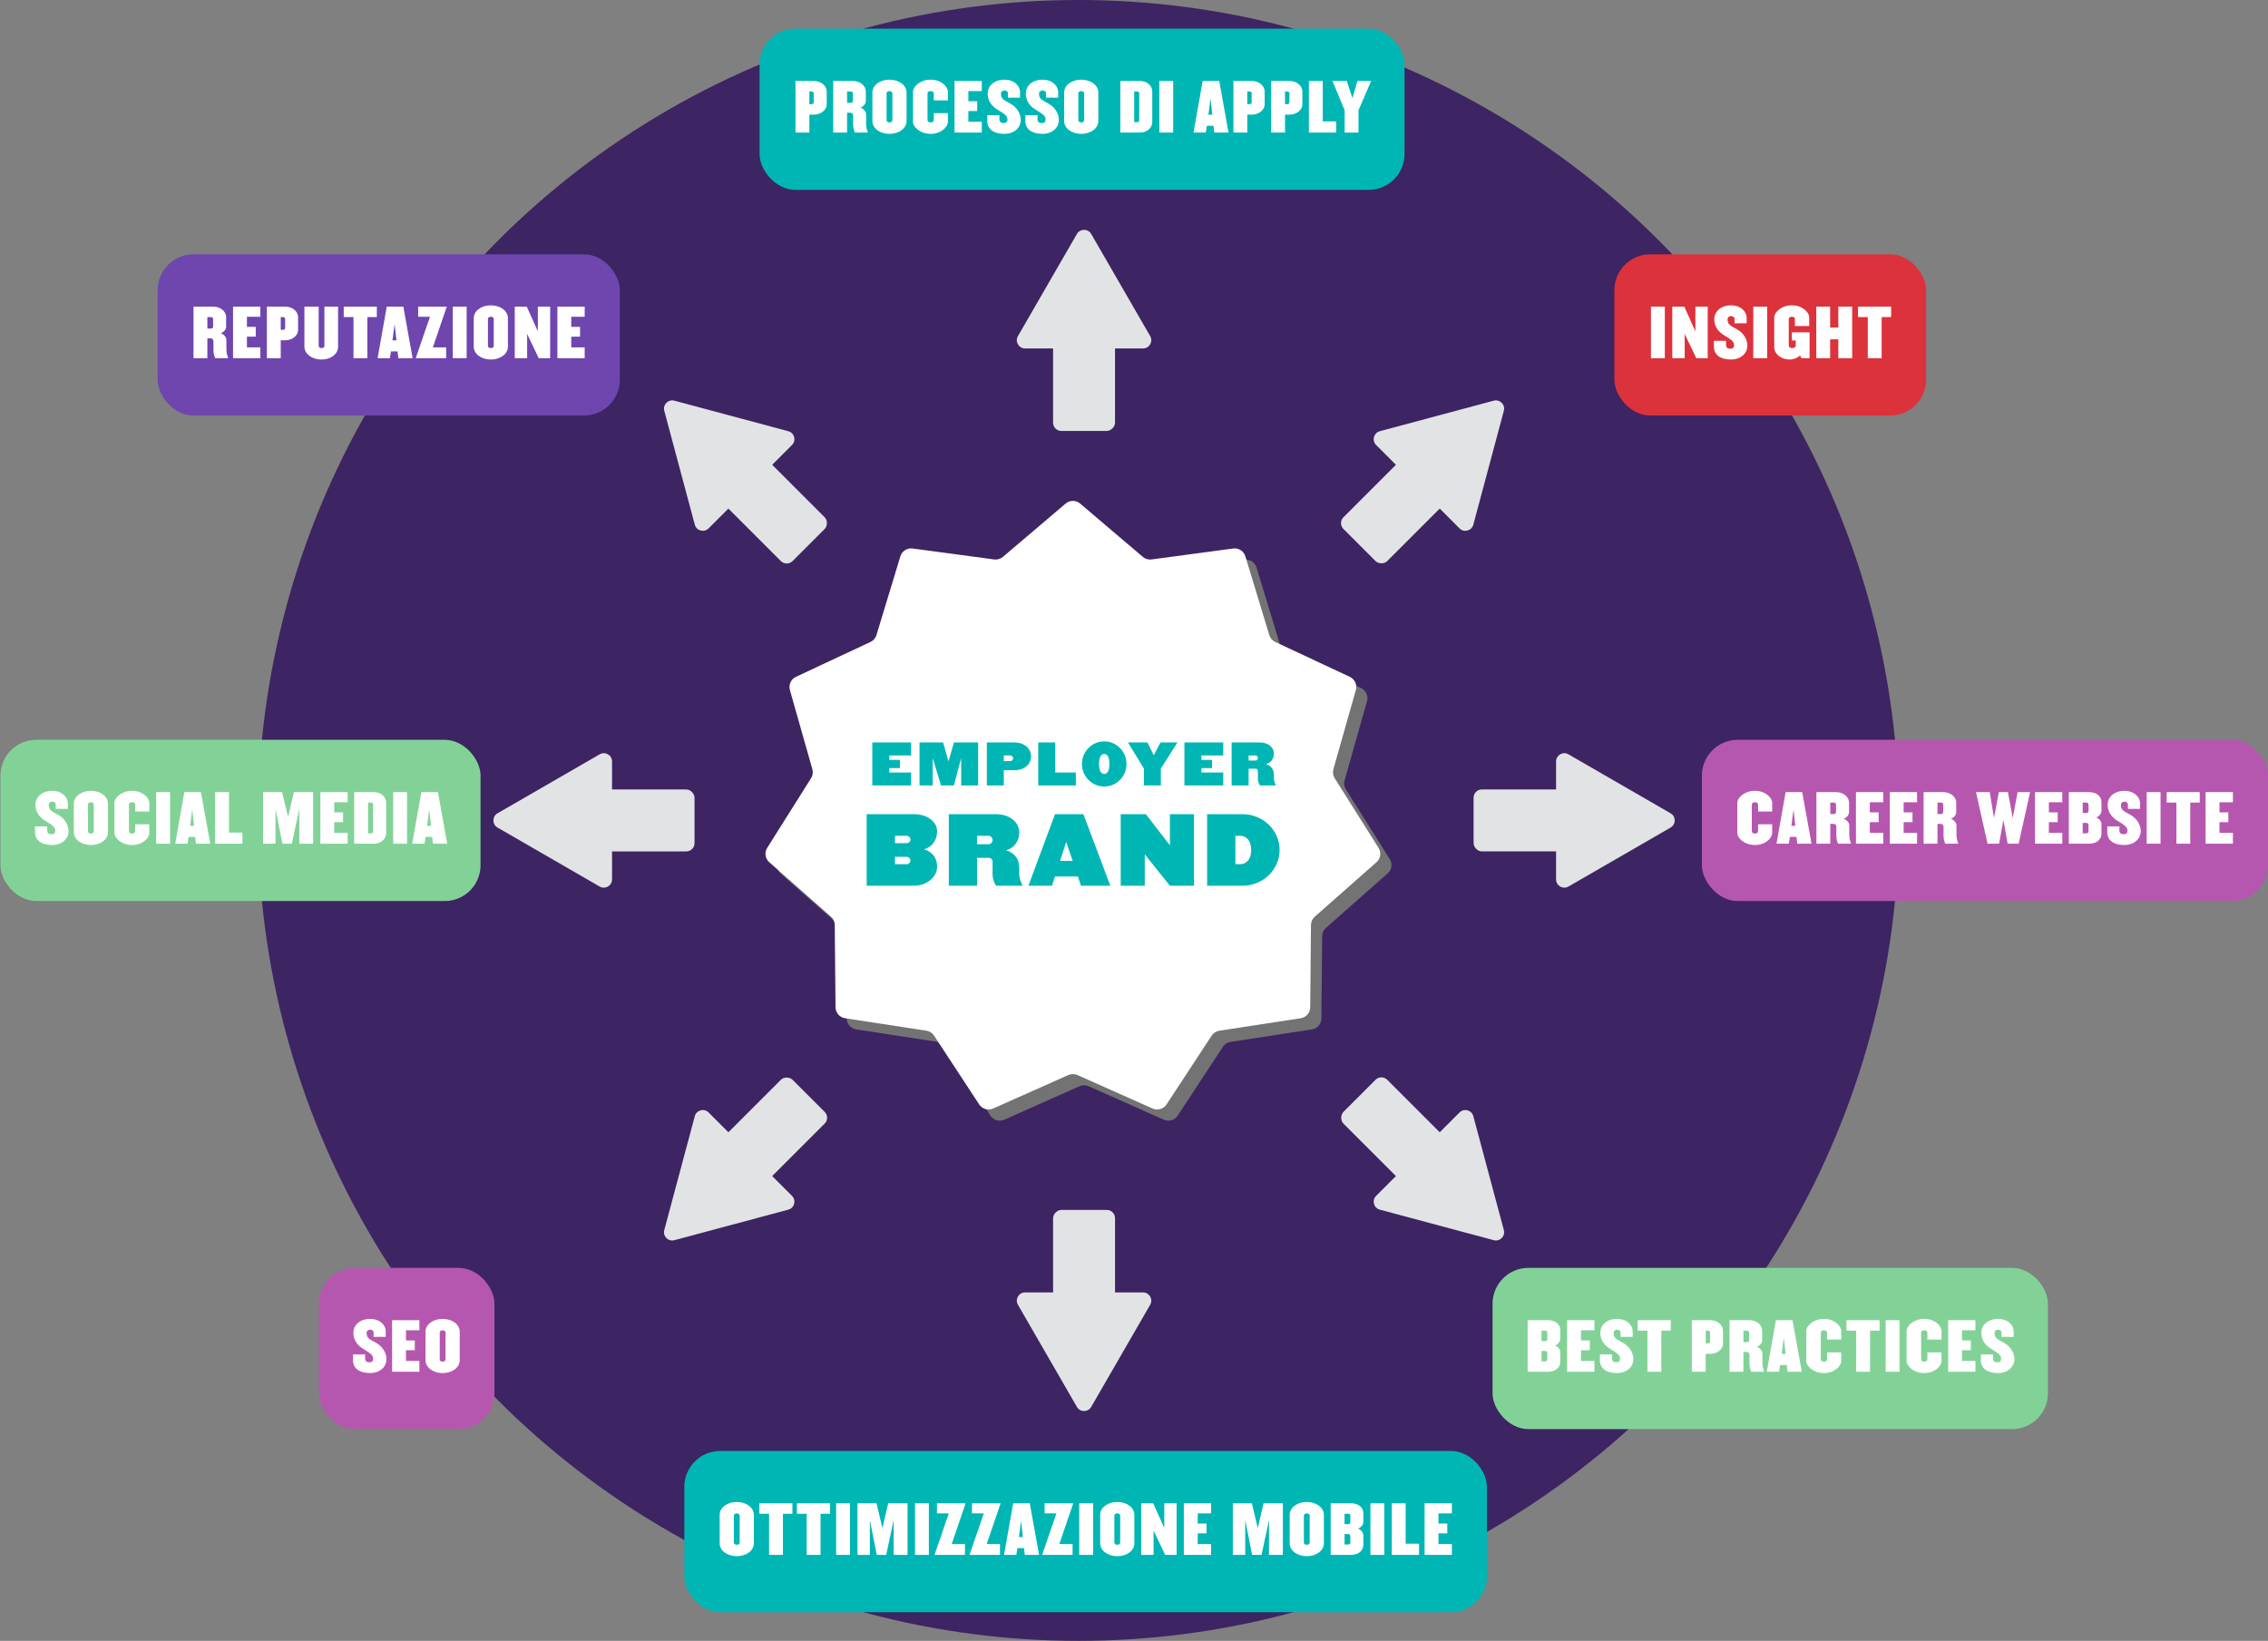 <svg width="633" height="458" viewBox="0 0 633 458" fill="none" xmlns="http://www.w3.org/2000/svg">
<rect x="0" y="0" width="633" height="458" fill="#808080" stroke="none"/>
<circle cx="301" cy="229" r="229" fill="#3D2462"/>
<path d="M300.539 143.677C301.705 142.686 303.418 142.686 304.584 143.677L322.089 158.559C322.764 159.132 323.65 159.392 324.527 159.274L347.301 156.218C348.818 156.014 350.259 156.94 350.704 158.404L357.384 180.385C357.641 181.232 358.246 181.93 359.048 182.306L379.859 192.044C381.245 192.693 381.957 194.251 381.539 195.724L375.272 217.825C375.031 218.677 375.162 219.591 375.634 220.34L387.875 239.781C388.691 241.076 388.447 242.772 387.299 243.785L370.076 258.991C369.412 259.577 369.028 260.417 369.02 261.302L368.805 284.274C368.791 285.804 367.669 287.099 366.156 287.331L343.443 290.813C342.568 290.947 341.792 291.446 341.306 292.186L328.703 311.396C327.863 312.676 326.22 313.158 324.822 312.535L303.832 303.187C303.023 302.827 302.1 302.827 301.291 303.187L280.301 312.535C278.902 313.158 277.259 312.676 276.42 311.396L263.817 292.186C263.331 291.446 262.554 290.947 261.679 290.813L238.966 287.331C237.453 287.099 236.332 285.804 236.317 284.274L236.102 261.302C236.094 260.417 235.71 259.577 235.047 258.991L217.823 243.785C216.676 242.772 216.432 241.076 217.248 239.781L229.488 220.34C229.96 219.591 230.092 218.677 229.85 217.825L223.583 195.724C223.166 194.251 223.877 192.693 225.264 192.044L246.075 182.306C246.877 181.93 247.481 181.232 247.739 180.385L254.418 158.404C254.863 156.94 256.304 156.014 257.821 156.218L280.595 159.274C281.473 159.392 282.359 159.132 283.033 158.559L300.539 143.677Z" fill="#737373"/>
<path d="M297.416 140.555C298.582 139.564 300.295 139.564 301.461 140.555L318.967 155.437C319.641 156.01 320.527 156.27 321.405 156.153L344.179 153.096C345.696 152.892 347.137 153.818 347.582 155.283L354.261 177.264C354.519 178.111 355.123 178.809 355.925 179.184L376.736 188.922C378.123 189.571 378.834 191.129 378.417 192.602L372.15 214.703C371.908 215.555 372.04 216.469 372.512 217.219L384.753 236.659C385.568 237.955 385.324 239.651 384.177 240.664L366.953 255.869C366.29 256.455 365.906 257.295 365.898 258.181L365.683 281.152C365.668 282.683 364.547 283.977 363.034 284.209L340.321 287.691C339.446 287.825 338.669 288.324 338.183 289.065L325.58 308.274C324.741 309.554 323.098 310.036 321.699 309.414L300.709 300.066C299.901 299.706 298.977 299.706 298.169 300.066L277.178 309.414C275.78 310.036 274.137 309.554 273.297 308.274L260.694 289.065C260.209 288.324 259.432 287.825 258.557 287.691L235.844 284.209C234.331 283.977 233.209 282.683 233.195 281.152L232.98 258.181C232.972 257.295 232.588 256.455 231.924 255.869L214.701 240.664C213.553 239.651 213.309 237.955 214.125 236.659L226.366 217.219C226.838 216.469 226.969 215.555 226.728 214.703L220.461 192.602C220.043 191.129 220.755 189.571 222.141 188.922L242.952 179.184C243.754 178.809 244.359 178.111 244.616 177.264L251.296 155.283C251.741 153.818 253.182 152.892 254.699 153.096L277.473 156.153C278.35 156.27 279.236 156.01 279.911 155.437L297.416 140.555Z" fill="white"/>
<path d="M254.296 219.232V215.62H248.196V214.391H251.164V212.098H248.196V210.869H254.296V207.242H243.46V219.232H254.296ZM273.002 219.232V207.242H266.242L264.729 212.503L263.23 207.242H256.635V219.232H260.322V211.589L262.63 219.232H266.242L268.266 211.589V219.232H273.002ZM287.78 211.109C287.78 208.981 285.967 207.242 283.119 207.242H275.431V219.232H280.167V214.991H283.119C285.967 214.991 287.78 213.252 287.78 211.109ZM282.759 211.664C282.759 212.038 282.415 212.458 281.98 212.458H280.167V210.869H281.98C282.415 210.869 282.759 211.274 282.759 211.664ZM300.268 219.232V215.62H294.513V207.242H289.776V219.232H300.268ZM314.408 213.237C314.408 209.76 311.621 206.943 308.189 206.943C304.756 206.943 301.969 209.76 301.969 213.237C301.969 216.714 304.756 219.532 308.189 219.532C311.621 219.532 314.408 216.714 314.408 213.237ZM309.627 213.237C309.627 215.336 308.983 216.025 308.189 216.025C307.394 216.025 306.75 215.336 306.75 213.237C306.75 211.139 307.394 210.465 308.189 210.465C308.983 210.465 309.627 211.139 309.627 213.237ZM328.614 207.242H323.878L322.02 210.824L320.251 207.242H314.826L319.262 214.526V219.232H323.998V214.526L328.614 207.242ZM341.411 219.232V215.62H335.311V214.391H338.278V212.098H335.311V210.869H341.411V207.242H330.575V219.232H341.411ZM356.114 219.232C355.83 218.648 355.545 217.988 355.545 217.224V216.235C355.545 214.286 354.196 213.522 353.327 213.297C354.661 212.953 355.545 211.813 355.545 210.27C355.545 208.696 354.061 207.242 351.618 207.242H343.75V219.232H348.486V214.556H350.464C350.794 214.556 351.079 214.841 351.079 215.171V217.374C351.079 218.003 351.318 218.708 351.678 219.232H356.114ZM351.079 211.574C351.079 211.918 350.794 212.278 350.464 212.278H348.486V210.869H350.464C350.794 210.869 351.079 211.229 351.079 211.574ZM261.548 241.962C261.548 238.689 259.299 237.44 257.851 237.066C260.074 236.491 261.548 234.593 261.548 232.02C261.548 229.472 258.975 227.249 255.003 227.249H241.889V247.232H255.003C258.775 247.232 261.548 244.684 261.548 241.962ZM254.104 234.318C254.104 234.893 253.629 235.342 253.08 235.342H249.782V233.294H253.08C253.629 233.294 254.104 233.744 254.104 234.318ZM254.104 240.188C254.104 240.738 253.629 241.212 253.08 241.212H249.782V239.164H253.08C253.629 239.164 254.104 239.614 254.104 240.188ZM285.422 247.232C284.947 246.258 284.473 245.159 284.473 243.885V242.236C284.473 238.989 282.225 237.715 280.776 237.341C282.999 236.766 284.473 234.868 284.473 232.295C284.473 229.672 282 227.249 277.928 227.249H264.814V247.232H272.708V239.439H276.005C276.554 239.439 277.029 239.913 277.029 240.463V244.135C277.029 245.184 277.429 246.358 278.028 247.232H285.422ZM277.029 234.468C277.029 235.042 276.554 235.642 276.005 235.642H272.708V233.294H276.005C276.554 233.294 277.029 233.893 277.029 234.468ZM309.891 247.232L302.373 227.249H294.454L287.035 247.232H293.605L294.454 244.634H300.849L301.698 247.232H309.891ZM299.375 240.288H295.878L297.577 234.992L299.375 240.288ZM333.245 247.232V227.249H326.526V235.942L319.806 227.249H312.787V247.232H319.506V238.465L326.526 247.232H333.245ZM357.141 237.241C357.141 231.72 352.495 227.249 346.774 227.249H336.907V247.232H346.774C352.495 247.232 357.141 242.761 357.141 237.241ZM349.197 237.241C349.197 240.238 347.524 241.212 346.2 241.212H344.801V233.294H346.2C347.524 233.294 349.197 234.268 349.197 237.241Z" fill="#00B6B4"/>
<rect x="411.277" y="220.354" width="28.598" height="17.292" rx="2.301" fill="#E2E3E5"/>
<path d="M466.264 227.007C467.798 227.893 467.798 230.107 466.264 230.993L437.751 247.455C436.217 248.34 434.3 247.233 434.3 245.462L434.3 212.538C434.3 210.767 436.217 209.66 437.751 210.546L466.264 227.007Z" fill="#E2E3E5"/>
<rect x="193.846" y="237.646" width="28.598" height="17.292" rx="2.301" transform="rotate(-180 193.846 237.646)" fill="#E2E3E5"/>
<path d="M138.859 230.993C137.325 230.107 137.325 227.893 138.859 227.007L167.372 210.546C168.906 209.66 170.823 210.767 170.823 212.538L170.823 245.462C170.823 247.233 168.905 248.34 167.372 247.455L138.859 230.993Z" fill="#E2E3E5"/>
<rect x="293.915" y="120.285" width="28.598" height="17.292" rx="2.301" transform="rotate(-90 293.915 120.285)" fill="#E2E3E5"/>
<path d="M300.568 65.298C301.454 63.764 303.668 63.764 304.554 65.298L321.016 93.811C321.901 95.344 320.794 97.262 319.023 97.262H286.099C284.328 97.262 283.221 95.344 284.107 93.811L300.568 65.298Z" fill="#E2E3E5"/>
<rect x="311.207" y="337.716" width="28.598" height="17.292" rx="2.301" transform="rotate(90 311.207 337.716)" fill="#E2E3E5"/>
<path d="M304.554 392.703C303.668 394.237 301.454 394.237 300.568 392.703L284.107 364.19C283.221 362.656 284.328 360.739 286.099 360.739L319.023 360.739C320.794 360.739 321.901 362.656 321.016 364.19L304.554 392.703Z" fill="#E2E3E5"/>
<rect x="219.574" y="158.24" width="28.598" height="17.292" rx="2.301" transform="rotate(-135 219.574 158.24)" fill="#E2E3E5"/>
<path d="M185.397 114.654C184.938 112.943 186.504 111.377 188.215 111.836L220.017 120.357C221.728 120.815 222.301 122.954 221.048 124.207L197.768 147.487C196.515 148.74 194.376 148.167 193.918 146.456L185.397 114.654Z" fill="#E2E3E5"/>
<rect x="385.548" y="299.76" width="28.598" height="17.292" rx="2.301" transform="rotate(45 385.548 299.76)" fill="#E2E3E5"/>
<path d="M419.725 343.346C420.184 345.057 418.618 346.622 416.907 346.164L385.105 337.643C383.394 337.184 382.821 335.046 384.074 333.793L407.354 310.512C408.607 309.26 410.745 309.833 411.204 311.544L419.725 343.346Z" fill="#E2E3E5"/>
<rect x="373.321" y="146.013" width="28.598" height="17.292" rx="2.301" transform="rotate(-45 373.321 146.013)" fill="#E2E3E5"/>
<path d="M416.907 111.836C418.618 111.377 420.184 112.943 419.725 114.654L411.204 146.456C410.746 148.167 408.607 148.74 407.355 147.487L384.074 124.207C382.821 122.954 383.394 120.815 385.105 120.357L416.907 111.836Z" fill="#E2E3E5"/>
<rect x="231.801" y="311.987" width="28.598" height="17.292" rx="2.301" transform="rotate(135 231.801 311.987)" fill="#E2E3E5"/>
<path d="M188.215 346.164C186.504 346.623 184.939 345.057 185.397 343.346L193.918 311.544C194.377 309.833 196.515 309.26 197.768 310.513L221.049 333.793C222.301 335.046 221.728 337.184 220.017 337.643L188.215 346.164Z" fill="#E2E3E5"/>
<rect x="212" y="8" width="180" height="45" rx="10" fill="#00B6B4"/>
<path d="M230.735 29.008V25.588C230.735 23.77 228.989 22.6 227.135 22.6H222.023V37H225.893V31.996H227.135C228.989 31.996 230.735 30.844 230.735 29.008ZM227.117 28.504C227.117 28.918 226.865 29.08 226.451 29.08H225.893V25.516H226.451C226.865 25.516 227.117 25.678 227.117 26.092V28.504ZM242.235 37C241.983 36.298 241.731 35.506 241.731 34.588V31.906C241.731 31.222 241.155 30.412 240.165 30.034C241.155 29.656 241.659 28.864 241.659 28.18V25.588C241.659 23.77 239.913 22.6 238.041 22.6H232.551V37H236.421V31.456H237.303C237.843 31.456 238.113 31.888 238.113 32.212V34.768C238.113 35.524 238.311 36.37 238.599 37H242.235ZM238.023 28.144C238.023 28.558 237.789 28.72 237.357 28.72H236.421V25.516H237.357C237.789 25.516 238.023 25.678 238.023 26.092V28.144ZM253.022 33.796V25.804C253.022 23.842 250.988 22.24 248.252 22.24C245.516 22.24 243.482 23.842 243.482 25.804V33.796C243.482 35.758 245.516 37.36 248.252 37.36C250.988 37.36 253.022 35.758 253.022 33.796ZM249.062 33.562C249.062 33.94 248.702 34.174 248.252 34.174C247.802 34.174 247.442 33.94 247.442 33.562V26.038C247.442 25.66 247.802 25.426 248.252 25.426C248.702 25.426 249.062 25.66 249.062 26.038V33.562ZM264.557 33.976V31.582H260.615V33.562C260.615 33.94 260.201 34.174 259.733 34.174C259.265 34.174 258.869 33.94 258.869 33.562V26.038C258.869 25.66 259.265 25.426 259.733 25.426C260.201 25.426 260.615 25.66 260.615 26.038V28.018H264.557V25.624C264.557 24.148 262.667 22.24 259.733 22.24C256.817 22.24 254.819 24.148 254.819 25.624V33.976C254.819 35.452 256.817 37.36 259.733 37.36C262.667 37.36 264.557 35.452 264.557 33.976ZM274.019 37V33.976H270.275V30.988H272.741V28.252H270.275V25.426H274.019V22.6H266.405V37H274.019ZM284.897 33.49C284.897 31.708 283.817 29.908 281.927 28.882C279.875 27.766 279.371 27.532 279.371 26.092C279.371 25.534 279.893 25.246 280.397 25.246C280.901 25.246 281.315 25.57 281.315 26.074V27.262H284.699V25.804C284.699 23.842 282.935 22.24 280.397 22.24C277.265 22.24 275.663 24.148 275.663 26.11C275.663 27.748 276.437 29.368 278.255 30.502C280.289 31.78 281.189 32.23 281.189 33.418C281.189 34.03 280.847 34.354 280.109 34.354C279.371 34.354 278.939 33.958 278.939 33.4V32.158H275.555V33.796C275.555 36.028 277.337 37.36 280.289 37.36C283.259 37.36 284.897 35.47 284.897 33.49ZM295.532 33.49C295.532 31.708 294.452 29.908 292.562 28.882C290.51 27.766 290.006 27.532 290.006 26.092C290.006 25.534 290.528 25.246 291.032 25.246C291.536 25.246 291.95 25.57 291.95 26.074V27.262H295.334V25.804C295.334 23.842 293.57 22.24 291.032 22.24C287.9 22.24 286.298 24.148 286.298 26.11C286.298 27.748 287.072 29.368 288.89 30.502C290.924 31.78 291.824 32.23 291.824 33.418C291.824 34.03 291.482 34.354 290.744 34.354C290.006 34.354 289.574 33.958 289.574 33.4V32.158H286.19V33.796C286.19 36.028 287.972 37.36 290.924 37.36C293.894 37.36 295.532 35.47 295.532 33.49ZM306.544 33.796V25.804C306.544 23.842 304.51 22.24 301.774 22.24C299.038 22.24 297.004 23.842 297.004 25.804V33.796C297.004 35.758 299.038 37.36 301.774 37.36C304.51 37.36 306.544 35.758 306.544 33.796ZM302.584 33.562C302.584 33.94 302.224 34.174 301.774 34.174C301.324 34.174 300.964 33.94 300.964 33.562V26.038C300.964 25.66 301.324 25.426 301.774 25.426C302.224 25.426 302.584 25.66 302.584 26.038V33.562ZM321.594 34.012V25.588C321.594 23.77 320.01 22.6 318.156 22.6H312.684V37H318.156C320.01 37 321.594 35.83 321.594 34.012ZM317.958 33.526C317.958 33.94 317.724 34.102 317.292 34.102H316.554V25.516H317.292C317.724 25.516 317.958 25.678 317.958 26.092V33.526ZM327.436 37V22.6H323.566V37H327.436ZM342.884 37L340.292 22.6H335.666L333.11 37H336.548L336.836 35.11H338.69L338.888 37H342.884ZM338.366 32.014H337.268L337.862 27.46L338.366 32.014ZM352.964 29.008V25.588C352.964 23.77 351.218 22.6 349.364 22.6H344.252V37H348.122V31.996H349.364C351.218 31.996 352.964 30.844 352.964 29.008ZM349.346 28.504C349.346 28.918 349.094 29.08 348.68 29.08H348.122V25.516H348.68C349.094 25.516 349.346 25.678 349.346 26.092V28.504ZM363.493 29.008V25.588C363.493 23.77 361.747 22.6 359.893 22.6H354.781V37H358.651V31.996H359.893C361.747 31.996 363.493 30.844 363.493 29.008ZM359.875 28.504C359.875 28.918 359.623 29.08 359.209 29.08H358.651V25.516H359.209C359.623 25.516 359.875 25.678 359.875 26.092V28.504ZM372.923 37V33.886H369.179V22.6H365.309V37H372.923ZM382.685 22.6H378.869L377.465 27.406L375.881 22.6H371.903L375.287 30.79V37H379.157V30.79L382.685 22.6Z" fill="white"/>
<rect x="475" y="206.5" width="158" height="45" rx="10" fill="#B557AF"/>
<path d="M494.62 232.476V230.082H490.678V232.062C490.678 232.44 490.264 232.674 489.796 232.674C489.328 232.674 488.932 232.44 488.932 232.062V224.538C488.932 224.16 489.328 223.926 489.796 223.926C490.264 223.926 490.678 224.16 490.678 224.538V226.518H494.62V224.124C494.62 222.648 492.73 220.74 489.796 220.74C486.88 220.74 484.882 222.648 484.882 224.124V232.476C484.882 233.952 486.88 235.86 489.796 235.86C492.73 235.86 494.62 233.952 494.62 232.476ZM505.594 235.5L503.002 221.1H498.376L495.82 235.5H499.258L499.546 233.61H501.4L501.598 235.5H505.594ZM501.076 230.514H499.978L500.572 225.96L501.076 230.514ZM516.646 235.5C516.394 234.798 516.142 234.006 516.142 233.088V230.406C516.142 229.722 515.566 228.912 514.576 228.534C515.566 228.156 516.07 227.364 516.07 226.68V224.088C516.07 222.27 514.324 221.1 512.452 221.1H506.962V235.5H510.832V229.956H511.714C512.254 229.956 512.524 230.388 512.524 230.712V233.268C512.524 234.024 512.722 234.87 513.01 235.5H516.646ZM512.434 226.644C512.434 227.058 512.2 227.22 511.768 227.22H510.832V224.016H511.768C512.2 224.016 512.434 224.178 512.434 224.592V226.644ZM525.614 235.5V232.476H521.87V229.488H524.336V226.752H521.87V223.926H525.614V221.1H518V235.5H525.614ZM535.053 235.5V232.476H531.309V229.488H533.775V226.752H531.309V223.926H535.053V221.1H527.439V235.5H535.053ZM546.562 235.5C546.31 234.798 546.058 234.006 546.058 233.088V230.406C546.058 229.722 545.482 228.912 544.492 228.534C545.482 228.156 545.986 227.364 545.986 226.68V224.088C545.986 222.27 544.24 221.1 542.368 221.1H536.878V235.5H540.748V229.956H541.63C542.17 229.956 542.44 230.388 542.44 230.712V233.268C542.44 234.024 542.638 234.87 542.926 235.5H546.562ZM542.35 226.644C542.35 227.058 542.116 227.22 541.684 227.22H540.748V224.016H541.684C542.116 224.016 542.35 224.178 542.35 224.592V226.644ZM566.606 221.1H563.114L561.764 228.318L560.414 221.1H557.876L556.526 228.318L555.338 221.1H551.504L554.726 235.5H557.948L559.154 228.876L560.342 235.5H563.402L566.606 221.1ZM575.585 235.5V232.476H571.841V229.488H574.307V226.752H571.841V223.926H575.585V221.1H567.971V235.5H575.585ZM586.518 232.692V230.028C586.518 229.344 586.014 228.552 585.024 228.174C586.014 227.796 586.518 226.986 586.518 226.302V223.908C586.518 222.09 584.952 221.1 583.098 221.1H577.41V235.5H583.098C584.952 235.5 586.518 234.51 586.518 232.692ZM582.9 226.374C582.9 226.77 582.648 226.932 582.234 226.932H581.28V224.016H582.234C582.648 224.016 582.9 224.178 582.9 224.592V226.374ZM582.9 232.026C582.9 232.44 582.648 232.602 582.234 232.602H581.28V229.686H582.234C582.648 229.686 582.9 229.848 582.9 230.244V232.026ZM597.485 231.99C597.485 230.208 596.405 228.408 594.515 227.382C592.463 226.266 591.959 226.032 591.959 224.592C591.959 224.034 592.481 223.746 592.985 223.746C593.489 223.746 593.903 224.07 593.903 224.574V225.762H597.287V224.304C597.287 222.342 595.523 220.74 592.985 220.74C589.853 220.74 588.251 222.648 588.251 224.61C588.251 226.248 589.025 227.868 590.843 229.002C592.877 230.28 593.777 230.73 593.777 231.918C593.777 232.53 593.435 232.854 592.697 232.854C591.959 232.854 591.527 232.458 591.527 231.9V230.658H588.143V232.296C588.143 234.528 589.925 235.86 592.877 235.86C595.847 235.86 597.485 233.97 597.485 231.99ZM603.007 235.5V221.1H599.137V235.5H603.007ZM613.949 224.016V221.1H604.715V224.016H607.433V235.5H611.303V224.016H613.949ZM623.201 235.5V232.476H619.457V229.488H621.923V226.752H619.457V223.926H623.201V221.1H615.587V235.5H623.201Z" fill="white"/>
<rect x="0.122" y="206.5" width="134" height="45" rx="10" fill="#82D298"/>
<path d="M19.128 231.99C19.128 230.208 18.048 228.408 16.158 227.382C14.106 226.266 13.602 226.032 13.602 224.592C13.602 224.034 14.124 223.746 14.628 223.746C15.132 223.746 15.546 224.07 15.546 224.574V225.762H18.93V224.304C18.93 222.342 17.166 220.74 14.628 220.74C11.496 220.74 9.894 222.648 9.894 224.61C9.894 226.248 10.668 227.868 12.486 229.002C14.52 230.28 15.42 230.73 15.42 231.918C15.42 232.53 15.078 232.854 14.34 232.854C13.602 232.854 13.17 232.458 13.17 231.9V230.658H9.786V232.296C9.786 234.528 11.568 235.86 14.52 235.86C17.49 235.86 19.128 233.97 19.128 231.99ZM30.14 232.296V224.304C30.14 222.342 28.106 220.74 25.37 220.74C22.634 220.74 20.6 222.342 20.6 224.304V232.296C20.6 234.258 22.634 235.86 25.37 235.86C28.106 235.86 30.14 234.258 30.14 232.296ZM26.18 232.062C26.18 232.44 25.82 232.674 25.37 232.674C24.92 232.674 24.56 232.44 24.56 232.062V224.538C24.56 224.16 24.92 223.926 25.37 223.926C25.82 223.926 26.18 224.16 26.18 224.538V232.062ZM41.675 232.476V230.082H37.733V232.062C37.733 232.44 37.319 232.674 36.851 232.674C36.383 232.674 35.987 232.44 35.987 232.062V224.538C35.987 224.16 36.383 223.926 36.851 223.926C37.319 223.926 37.733 224.16 37.733 224.538V226.518H41.675V224.124C41.675 222.648 39.785 220.74 36.851 220.74C33.935 220.74 31.937 222.648 31.937 224.124V232.476C31.937 233.952 33.935 235.86 36.851 235.86C39.785 235.86 41.675 233.952 41.675 232.476ZM47.465 235.5V221.1H43.595V235.5H47.465ZM58.677 235.5L56.085 221.1H51.459L48.903 235.5H52.341L52.629 233.61H54.483L54.681 235.5H58.677ZM54.159 230.514H53.061L53.655 225.96L54.159 230.514ZM67.659 235.5V232.386H63.915V221.1H60.045V235.5H67.659ZM87.406 235.5V221.1H82.024L80.404 228.03L78.748 221.1H73.438V235.5H76.894V225.78L78.82 235.5H81.448L83.536 225.78V235.5H87.406ZM97.03 235.5V232.476H93.286V229.488H95.752V226.752H93.286V223.926H97.03V221.1H89.416V235.5H97.03ZM107.765 232.512V224.088C107.765 222.27 106.181 221.1 104.327 221.1H98.855V235.5H104.327C106.181 235.5 107.765 234.33 107.765 232.512ZM104.129 232.026C104.129 232.44 103.895 232.602 103.463 232.602H102.725V224.016H103.463C103.895 224.016 104.129 224.178 104.129 224.592V232.026ZM113.606 235.5V221.1H109.736V235.5H113.606ZM124.819 235.5L122.227 221.1H117.601L115.045 235.5H118.483L118.771 233.61H120.625L120.823 235.5H124.819ZM120.301 230.514H119.203L119.797 225.96L120.301 230.514Z" fill="white"/>
<rect x="44" y="70.985" width="129" height="45" rx="10" fill="#6E46AE"/>
<path d="M63.693 99.985C63.441 99.283 63.189 98.491 63.189 97.573V94.891C63.189 94.207 62.613 93.397 61.623 93.019C62.613 92.641 63.117 91.849 63.117 91.165V88.573C63.117 86.755 61.371 85.585 59.499 85.585H54.009V99.985H57.879V94.441H58.761C59.301 94.441 59.571 94.873 59.571 95.197V97.753C59.571 98.509 59.769 99.355 60.057 99.985H63.693ZM59.481 91.129C59.481 91.543 59.247 91.705 58.815 91.705H57.879V88.501H58.815C59.247 88.501 59.481 88.663 59.481 89.077V91.129ZM72.661 99.985V96.961H68.917V93.973H71.383V91.237H68.917V88.411H72.661V85.585H65.047V99.985H72.661ZM83.198 91.993V88.573C83.198 86.755 81.452 85.585 79.598 85.585H74.486V99.985H78.356V94.981H79.598C81.452 94.981 83.198 93.829 83.198 91.993ZM79.58 91.489C79.58 91.903 79.328 92.065 78.914 92.065H78.356V88.501H78.914C79.328 88.501 79.58 88.663 79.58 89.077V91.489ZM94.357 96.781V85.585H90.541V96.547C90.541 96.925 90.199 97.159 89.731 97.159C89.299 97.159 88.939 96.925 88.939 96.547V85.585H84.961V96.781C84.961 98.743 87.013 100.345 89.731 100.345C92.467 100.345 94.357 98.743 94.357 96.781ZM105.173 88.501V85.585H95.939V88.501H98.657V99.985H102.527V88.501H105.173ZM115.163 99.985L112.571 85.585H107.945L105.389 99.985H108.827L109.115 98.095H110.969L111.167 99.985H115.163ZM110.645 94.999H109.547L110.141 90.445L110.645 94.999ZM124.702 85.585H116.71V88.411H120.004L116.026 99.985H124.522V96.961H120.814L124.702 85.585ZM130.245 99.985V85.585H126.375V99.985H130.245ZM141.763 96.781V88.789C141.763 86.827 139.729 85.225 136.993 85.225C134.257 85.225 132.223 86.827 132.223 88.789V96.781C132.223 98.743 134.257 100.345 136.993 100.345C139.729 100.345 141.763 98.743 141.763 96.781ZM137.803 96.547C137.803 96.925 137.443 97.159 136.993 97.159C136.543 97.159 136.183 96.925 136.183 96.547V89.023C136.183 88.645 136.543 88.411 136.993 88.411C137.443 88.411 137.803 88.645 137.803 89.023V96.547ZM153.551 99.985V85.585H150.113V92.479L147.017 85.585H143.669V99.985H147.125V93.217L150.365 99.985H153.551ZM163.182 99.985V96.961H159.438V93.973H161.904V91.237H159.438V88.411H163.182V85.585H155.568V99.985H163.182Z" fill="white"/>
<rect x="450.574" y="70.985" width="87" height="45" rx="10" fill="#DC323C"/>
<path d="M464.653 99.985V85.585H460.783V99.985H464.653ZM476.621 99.985V85.585H473.183V92.479L470.087 85.585H466.739V99.985H470.195V93.217L473.435 99.985H476.621ZM487.693 96.475C487.693 94.693 486.613 92.893 484.723 91.867C482.671 90.751 482.167 90.517 482.167 89.077C482.167 88.519 482.689 88.231 483.193 88.231C483.697 88.231 484.111 88.555 484.111 89.059V90.247H487.495V88.789C487.495 86.827 485.731 85.225 483.193 85.225C480.061 85.225 478.459 87.133 478.459 89.095C478.459 90.733 479.233 92.353 481.051 93.487C483.085 94.765 483.985 95.215 483.985 96.403C483.985 97.015 483.643 97.339 482.905 97.339C482.167 97.339 481.735 96.943 481.735 96.385V95.143H478.351V96.781C478.351 99.013 480.133 100.345 483.085 100.345C486.055 100.345 487.693 98.455 487.693 96.475ZM493.215 99.985V85.585H489.345V99.985H493.215ZM505.058 99.985V92.767H500.108V95.035H501.188V96.457C501.188 96.835 500.882 97.159 500.216 97.159C499.604 97.159 499.244 96.835 499.244 96.457V89.023C499.244 88.645 499.64 88.411 500.108 88.411C500.594 88.411 500.954 88.645 500.954 89.023V91.003H504.95V88.609C504.95 87.133 503.024 85.225 500.108 85.225C497.174 85.225 495.194 87.133 495.194 88.609V96.961C495.194 98.581 496.796 100.345 499.604 100.345C500.72 100.345 502.034 99.679 502.376 99.193L502.808 99.985H505.058ZM516.946 99.985V85.585H513.076V91.417H510.79V85.585H506.92V99.985H510.79V94.711H513.076V99.985H516.946ZM527.816 88.501V85.585H518.582V88.501H521.3V99.985H525.17V88.501H527.816Z" fill="white"/>
<rect x="89" y="353.891" width="49" height="45" rx="10" fill="#B557AF"/>
<path d="M107.857 379.381C107.857 377.599 106.777 375.799 104.887 374.773C102.835 373.657 102.331 373.423 102.331 371.983C102.331 371.425 102.853 371.137 103.357 371.137C103.861 371.137 104.275 371.461 104.275 371.965V373.153H107.659V371.695C107.659 369.733 105.895 368.131 103.357 368.131C100.225 368.131 98.623 370.039 98.623 372.001C98.623 373.639 99.397 375.259 101.215 376.393C103.249 377.671 104.149 378.121 104.149 379.309C104.149 379.921 103.807 380.245 103.069 380.245C102.331 380.245 101.899 379.849 101.899 379.291V378.049H98.515V379.687C98.515 381.919 100.297 383.251 103.249 383.251C106.219 383.251 107.857 381.361 107.857 379.381ZM117.051 382.891V379.867H113.307V376.879H115.773V374.143H113.307V371.317H117.051V368.491H109.437V382.891H117.051ZM128.308 379.687V371.695C128.308 369.733 126.274 368.131 123.538 368.131C120.802 368.131 118.768 369.733 118.768 371.695V379.687C118.768 381.649 120.802 383.251 123.538 383.251C126.274 383.251 128.308 381.649 128.308 379.687ZM124.348 379.453C124.348 379.831 123.988 380.065 123.538 380.065C123.088 380.065 122.728 379.831 122.728 379.453V371.929C122.728 371.551 123.088 371.317 123.538 371.317C123.988 371.317 124.348 371.551 124.348 371.929V379.453Z" fill="white"/>
<rect x="416.574" y="353.891" width="155" height="45" rx="10" fill="#82D298"/>
<path d="M435.473 380.083V377.419C435.473 376.735 434.969 375.943 433.979 375.565C434.969 375.187 435.473 374.377 435.473 373.693V371.299C435.473 369.481 433.907 368.491 432.053 368.491H426.365V382.891H432.053C433.907 382.891 435.473 381.901 435.473 380.083ZM431.855 373.765C431.855 374.161 431.603 374.323 431.189 374.323H430.235V371.407H431.189C431.603 371.407 431.855 371.569 431.855 371.983V373.765ZM431.855 379.417C431.855 379.831 431.603 379.993 431.189 379.993H430.235V377.077H431.189C431.603 377.077 431.855 377.239 431.855 377.635V379.417ZM445 382.891V379.867H441.256V376.879H443.722V374.143H441.256V371.317H445V368.491H437.386V382.891H445ZM455.879 379.381C455.879 377.599 454.799 375.799 452.909 374.773C450.857 373.657 450.353 373.423 450.353 371.983C450.353 371.425 450.875 371.137 451.379 371.137C451.883 371.137 452.297 371.461 452.297 371.965V373.153H455.681V371.695C455.681 369.733 453.917 368.131 451.379 368.131C448.247 368.131 446.645 370.039 446.645 372.001C446.645 373.639 447.419 375.259 449.237 376.393C451.271 377.671 452.171 378.121 452.171 379.309C452.171 379.921 451.829 380.245 451.091 380.245C450.353 380.245 449.921 379.849 449.921 379.291V378.049H446.537V379.687C446.537 381.919 448.319 383.251 451.271 383.251C454.241 383.251 455.879 381.361 455.879 379.381ZM466.315 371.407V368.491H457.081V371.407H459.799V382.891H463.669V371.407H466.315ZM480.9 374.899V371.479C480.9 369.661 479.154 368.491 477.3 368.491H472.188V382.891H476.058V377.887H477.3C479.154 377.887 480.9 376.735 480.9 374.899ZM477.282 374.395C477.282 374.809 477.03 374.971 476.616 374.971H476.058V371.407H476.616C477.03 371.407 477.282 371.569 477.282 371.983V374.395ZM492.401 382.891C492.149 382.189 491.897 381.397 491.897 380.479V377.797C491.897 377.113 491.321 376.303 490.331 375.925C491.321 375.547 491.825 374.755 491.825 374.071V371.479C491.825 369.661 490.079 368.491 488.207 368.491H482.717V382.891H486.587V377.347H487.469C488.009 377.347 488.279 377.779 488.279 378.103V380.659C488.279 381.415 488.477 382.261 488.765 382.891H492.401ZM488.189 374.035C488.189 374.449 487.955 374.611 487.523 374.611H486.587V371.407H487.523C487.955 371.407 488.189 371.569 488.189 371.983V374.035ZM502.881 382.891L500.289 368.491H495.663L493.107 382.891H496.545L496.833 381.001H498.687L498.885 382.891H502.881ZM498.363 377.905H497.265L497.859 373.351L498.363 377.905ZM513.879 379.867V377.473H509.937V379.453C509.937 379.831 509.523 380.065 509.055 380.065C508.587 380.065 508.191 379.831 508.191 379.453V371.929C508.191 371.551 508.587 371.317 509.055 371.317C509.523 371.317 509.937 371.551 509.937 371.929V373.909H513.879V371.515C513.879 370.039 511.989 368.131 509.055 368.131C506.139 368.131 504.141 370.039 504.141 371.515V379.867C504.141 381.343 506.139 383.251 509.055 383.251C511.989 383.251 513.879 381.343 513.879 379.867ZM524.582 371.407V368.491H515.348V371.407H518.066V382.891H521.936V371.407H524.582ZM530.162 382.891V368.491H526.292V382.891H530.162ZM541.878 379.867V377.473H537.936V379.453C537.936 379.831 537.522 380.065 537.054 380.065C536.586 380.065 536.19 379.831 536.19 379.453V371.929C536.19 371.551 536.586 371.317 537.054 371.317C537.522 371.317 537.936 371.551 537.936 371.929V373.909H541.878V371.515C541.878 370.039 539.988 368.131 537.054 368.131C534.138 368.131 532.14 370.039 532.14 371.515V379.867C532.14 381.343 534.138 383.251 537.054 383.251C539.988 383.251 541.878 381.343 541.878 379.867ZM551.34 382.891V379.867H547.596V376.879H550.062V374.143H547.596V371.317H551.34V368.491H543.726V382.891H551.34ZM562.219 379.381C562.219 377.599 561.139 375.799 559.249 374.773C557.197 373.657 556.693 373.423 556.693 371.983C556.693 371.425 557.215 371.137 557.719 371.137C558.223 371.137 558.637 371.461 558.637 371.965V373.153H562.021V371.695C562.021 369.733 560.257 368.131 557.719 368.131C554.587 368.131 552.985 370.039 552.985 372.001C552.985 373.639 553.759 375.259 555.577 376.393C557.611 377.671 558.511 378.121 558.511 379.309C558.511 379.921 558.169 380.245 557.431 380.245C556.693 380.245 556.261 379.849 556.261 379.291V378.049H552.877V379.687C552.877 381.919 554.659 383.251 557.611 383.251C560.581 383.251 562.219 381.361 562.219 379.381Z" fill="white"/>
<rect x="191" y="405" width="224" height="45" rx="10" fill="#00B6B4"/>
<path d="M210.404 430.796V422.804C210.404 420.842 208.37 419.24 205.634 419.24C202.898 419.24 200.864 420.842 200.864 422.804V430.796C200.864 432.758 202.898 434.36 205.634 434.36C208.37 434.36 210.404 432.758 210.404 430.796ZM206.444 430.562C206.444 430.94 206.084 431.174 205.634 431.174C205.184 431.174 204.824 430.94 204.824 430.562V423.038C204.824 422.66 205.184 422.426 205.634 422.426C206.084 422.426 206.444 422.66 206.444 423.038V430.562ZM221.166 422.516V419.6H211.932V422.516H214.65V434H218.52V422.516H221.166ZM231.659 422.516V419.6H222.425V422.516H225.143V434H229.013V422.516H231.659ZM237.238 434V419.6H233.368V434H237.238ZM253.293 434V419.6H247.911L246.291 426.53L244.635 419.6H239.325V434H242.781V424.28L244.707 434H247.335L249.423 424.28V434H253.293ZM259.245 434V419.6H255.375V434H259.245ZM269.503 419.6H261.511V422.426H264.805L260.827 434H269.323V430.976H265.615L269.503 419.6ZM279.276 419.6H271.284V422.426H274.578L270.6 434H279.096V430.976H275.388L279.276 419.6ZM290.003 434L287.411 419.6H282.785L280.229 434H283.667L283.955 432.11H285.809L286.007 434H290.003ZM285.485 429.014H284.387L284.981 424.46L285.485 429.014ZM299.542 419.6H291.55V422.426H294.844L290.866 434H299.362V430.976H295.654L299.542 419.6ZM305.085 434V419.6H301.215V434H305.085ZM316.604 430.796V422.804C316.604 420.842 314.57 419.24 311.834 419.24C309.098 419.24 307.064 420.842 307.064 422.804V430.796C307.064 432.758 309.098 434.36 311.834 434.36C314.57 434.36 316.604 432.758 316.604 430.796ZM312.644 430.562C312.644 430.94 312.284 431.174 311.834 431.174C311.384 431.174 311.024 430.94 311.024 430.562V423.038C311.024 422.66 311.384 422.426 311.834 422.426C312.284 422.426 312.644 422.66 312.644 423.038V430.562ZM328.391 434V419.6H324.953V426.494L321.857 419.6H318.509V434H321.965V427.232L325.205 434H328.391ZM338.023 434V430.976H334.279V427.988H336.745V425.252H334.279V422.426H338.023V419.6H330.409V434H338.023ZM358.051 434V419.6H352.669L351.049 426.53L349.393 419.6H344.083V434H347.539V424.28L349.465 434H352.093L354.181 424.28V434H358.051ZM369.493 430.796V422.804C369.493 420.842 367.459 419.24 364.723 419.24C361.987 419.24 359.953 420.842 359.953 422.804V430.796C359.953 432.758 361.987 434.36 364.723 434.36C367.459 434.36 369.493 432.758 369.493 430.796ZM365.533 430.562C365.533 430.94 365.173 431.174 364.723 431.174C364.273 431.174 363.913 430.94 363.913 430.562V423.038C363.913 422.66 364.273 422.426 364.723 422.426C365.173 422.426 365.533 422.66 365.533 423.038V430.562ZM380.506 431.192V428.528C380.506 427.844 380.002 427.052 379.012 426.674C380.002 426.296 380.506 425.486 380.506 424.802V422.408C380.506 420.59 378.94 419.6 377.086 419.6H371.398V434H377.086C378.94 434 380.506 433.01 380.506 431.192ZM376.888 424.874C376.888 425.27 376.636 425.432 376.222 425.432H375.268V422.516H376.222C376.636 422.516 376.888 422.678 376.888 423.092V424.874ZM376.888 430.526C376.888 430.94 376.636 431.102 376.222 431.102H375.268V428.186H376.222C376.636 428.186 376.888 428.348 376.888 428.744V430.526ZM386.361 434V419.6H382.491V434H386.361ZM396.061 434V430.886H392.317V419.6H388.447V434H396.061ZM405.219 434V430.976H401.475V427.988H403.941V425.252H401.475V422.426H405.219V419.6H397.605V434H405.219Z" fill="white"/>
</svg>
